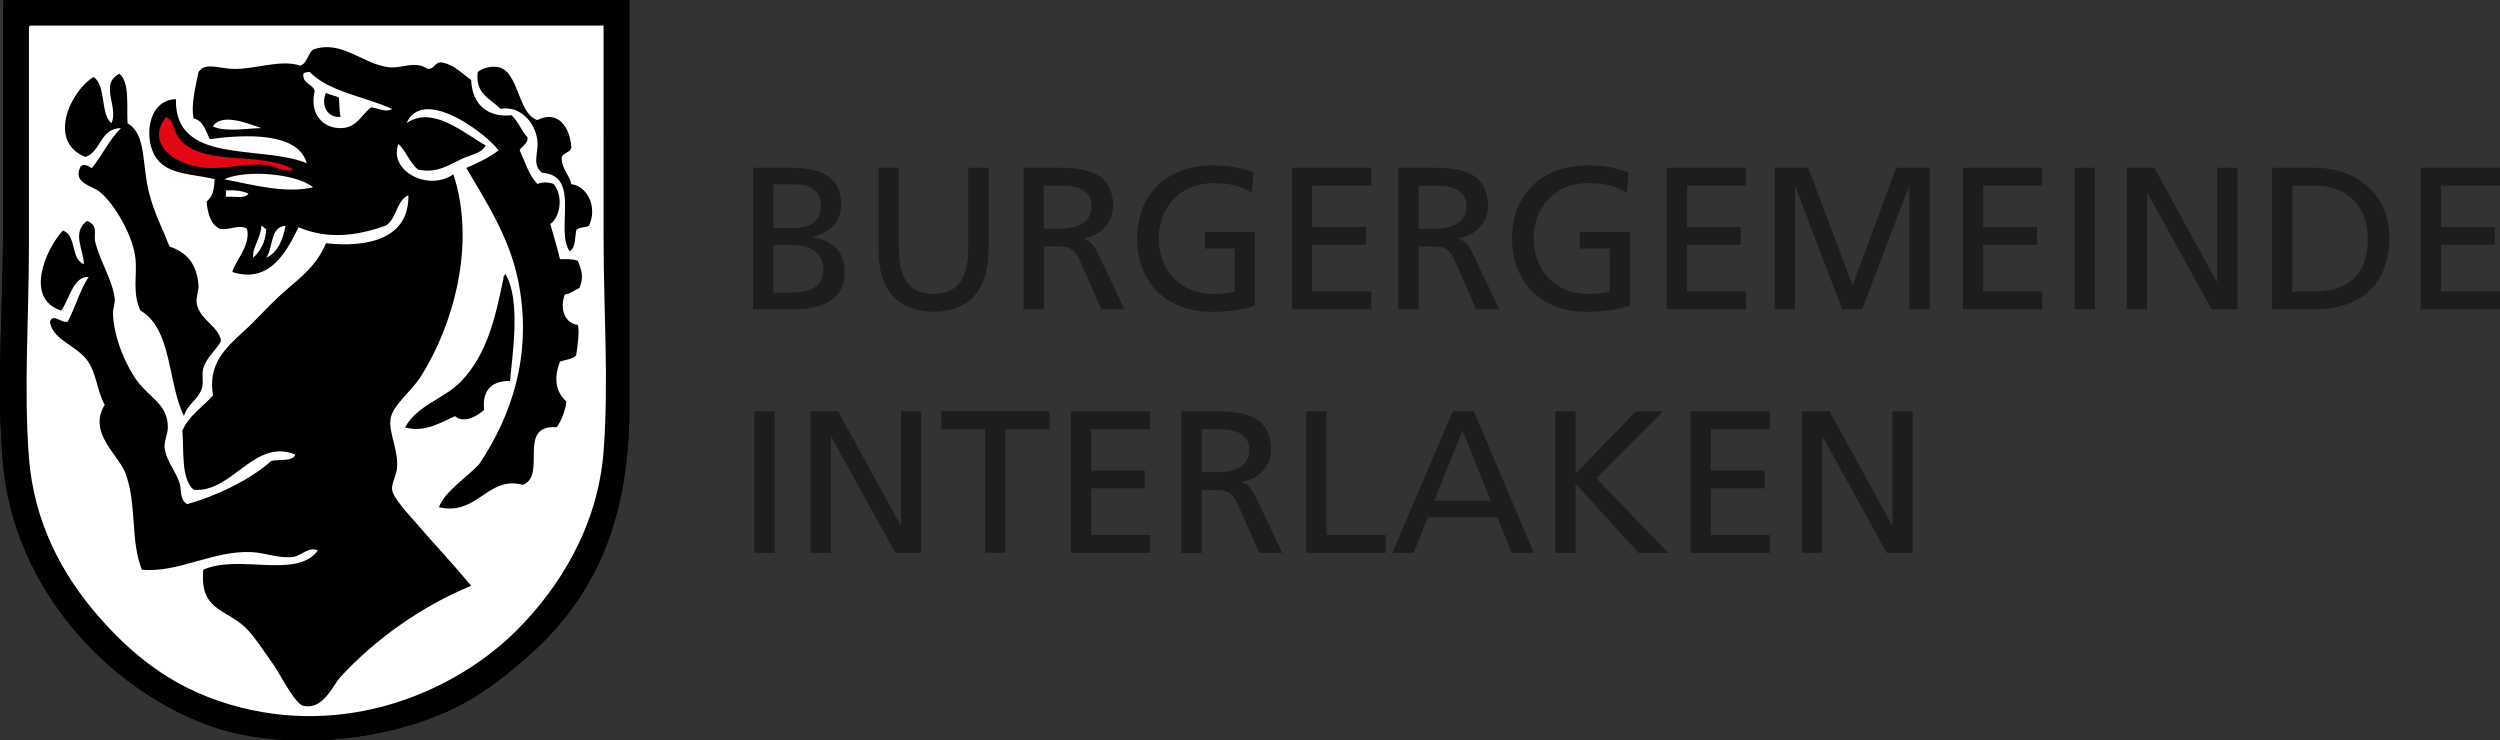 <?xml version="1.0" encoding="UTF-8"?><svg id="Ebene_1" xmlns="http://www.w3.org/2000/svg" viewBox="0 0 278.13 82.38"><rect x="0" y="0" width="278.13" height="82.38" fill="#333333" stroke="none"/><defs><style>.cls-1{fill:#1d1d1b;}.cls-2{fill-rule:evenodd;}.cls-3{fill:#fff;}.cls-4{fill:#e30613;}</style></defs><polyline class="cls-3" points="2.64 2.08 68.28 1.89 68.74 52.66 67.28 57.95 62.25 66.53 58.97 71.83 54.22 74.48 47.46 78.86 37.51 80.41 32.58 80.5 22.27 78.68 13.23 73.29 8.84 68.82 3.55 61.15 2.45 53.84 1.36 46.08"/><polygon class="cls-4" points="18.61 12.21 17.15 14.49 17.61 16.96 22.08 19.24 24.91 19.24 28.29 18.51 31.3 18.69 33.31 19.33 33.68 18.69 33.4 18.24 29.66 17.41 26.28 17.23 23.27 16.87 21.9 16.23 20.44 15.13 19.53 13.49 18.61 12.21"/><path class="cls-2" d="M.52,0h69.5v45.23c0,13-4.03,21.48-11.49,27.96-2.27,1.97-4.12,3.49-6.83,4.99-7.75,4.28-20,5.62-28.56,2.49C12.04,76.6,1.62,65.57.34,51.64c-.77-8.45,0-17.14,0-25.64V.53c-.01-.25-.03-.5.18-.53ZM3.22,3.38v23.68c0,8.14-.59,16.23,0,23.86.56,7.2,3.71,13.04,7.72,17.63,4.27,4.89,8.98,8.41,15.8,10.15,12.81,3.26,24.38-2.23,30.71-8.54,4.82-4.81,9.06-11.63,9.7-19.94.59-7.7,0-15.74,0-23.68V2.85H3.4c-.21.03-.19.28-.18.53Z"/><path class="cls-2" d="M49.19,6.94c1.41.32,2.21,1.25,3.23,1.96.1,2.74,1.86,4.2,4.49,3.92.75.68,1.1,1.76,1.8,2.49-.02.75-.65.9-.9,1.42.7,1.42.89,2.53,1.97,3.74.52-.23,1.28-.23,1.8,0,1.08,1.2.82,3.63-.36,4.45.37,1.3.76,2.57,1.08,3.92.74-.02,1.47-.04,1.98.18.51,1.19.64,1.92.18,3.03-.56.21-.93.62-1.62.71-.61,1.59.01,3.24,1.44,3.38.21.62,0,2.19-.18,3.38-.37.47-1.19.48-1.8.71-.72,1.88-.48,3.34.72,4.45-.16,1.15-.55,2.07-1.08,2.85-4.5-.32-1.04,5.35-3.77,6.41-3.91-1.07-5.04,3.49-9.34,2.49.64-1.75,3.05-3.26,4.49-4.81,3.48-5.19,6.03-12.12,4.31-20.48-1.02-4.96-3.75-8.99-5.75-12.46,1.29-.56,2.55-1.15,3.59-1.96-1.63-2.1-8.44-7.08-10.24-3.03,2.92-1.96,6.23,1.03,8.8,2.49-.43.88-1.63,1.02-2.51,1.43-1.63.76-2.92,1.71-5.03,1.25-.91-.77-1.31-2.03-2.16-2.85-1.15,2.95,3.26,5.35,6.11,3.38,2.58,7.89-.1,16.93-3.59,22.44-1.18,1.86-3.2,3.25-3.41,4.81-.2,1.54.94,3.54.72,5.52-.08.72-.63,1.7-.54,2.32.13.95,1.85,2.76,2.7,3.74,2.13,2.46,4.02,4.45,6.1,6.95-5.68,2.32-10.85,6.12-14.55,10.15-.86.94-1.91,3.7-4.13,3.2-.94-.21-2.69-3.69-3.23-4.45-1.01-1.42-2.3-3.41-3.23-4.28-2.3-2.13-5.06-1.88-4.67-6.41,3.99-1.78,10.38,1.09,12.75-2.14-.96-.48-1.89.59-2.7.71-1.55.23-3.17-.46-4.67-.53-4.3-.2-8.11,2.33-12.21,1.96-1.29-3.24-.53-7.11-1.8-10.68-.74-2.08-4.26-4.53-2.33-7.66-.94-1.76-.89-3.52-1.97-4.98-1.24-1.67-3.84-2.26-4.13-4.27.36-1,1.27.2,1.98,0,.85-1.6,1.36-3.52,2.33-4.98-1.7-.12-2.14,2.49-3.05,3.74-4.13-1.31-1.74-6.83.18-8.9,1.56.48.84,3.2,2.34,3.74,0-1.54-1.41-3.56.36-4.81,1.31.53.69,1.45.9,2.31.5,2.13,1.86,4.11,2.16,6.23.09.64-.2,1.18-.18,1.78.09,2.69,1.44,5.79,2.69,7.48,1.45,1.95,3.42,2.61,3.41,5.17,0,.7-.4,1.47-.36,2.13.08,1.43,1.11,2.54,1.62,3.92.34.93-.04,1.91.9,2.49,3.12-.89,6.92-2.63,9.34-4.81.92-.22,2.38.11,2.69-.71-4.59-1.87-7,4.28-11.31,3.92-1.41-1.21-1.08-4.15-1.26-6.59.74-1.7,2.27-2.62,3.41-3.92-.59-3.37,1.26-5.17,3.41-7.12,1.35-1.22,2.59-2.64,3.77-3.74,2.14-2,4.15-3.18,5.39-6.06,4.67.52,9.27-.53,9.16-5.34-1.36.61-1.29,2.64-2.52,3.38-3.26,1.16-6.46,1.55-9.7.18-1.3,2.66-3.19,6.33-7.36,4.98.22-1.11,2.1-2.99,1.62-4.81-.86-.55-1.94.21-3.05,0-.98-.52-1.32-1.66-1.44-3.03.8-.69.8-1.34.9-2.49-2.34-.59-5.09-.43-6.47-2.31-1.45-2-1.08-6.5,2.16-6.59-.18,7.36,9.42,5.03,14.55,7.12-.95-3.48-6.89-3.21-10.78-2.67-.46-.9-.69-2.04-1.8-2.31-.33-1.58.25-3.63.54-5.16.73-1.09,2.14-.43,3.77-.35,2.4.11,5.35-1.11,7.54-.36.81-.26.83-1.31,1.43-1.78,3.16-1.15,5.6,1.65,8.44,1.96,1.51.17,2.86-.79,4.31.18.83.04.75-.81,1.62-.71ZM34.47,8.01c-.31-.01-.56.04-.72.18-.12,1.19,1.06,1.09,1.26,1.96-.62,2.58.99,4.21,3.05,4.1,1.67-.09,2.17-1.51,3.23-2.31.72.07,1.67.62,2.33.18-3.04-1.38-6.96-1.88-9.16-4.1ZM23.69,18.7c2-.04,3.97-.54,5.75-.36,1.39.14,2.21.92,3.23.53-3.75-2.18-10.55-.14-12.93-3.74-.41-.62-.3-1.57-1.26-2.14-2.46,3.13,1.26,5.77,5.21,5.7ZM23.69,14.07c1.41.66,3.84.2,5.39.18-1.24-.4-4.42-1.79-5.39-.18ZM24.95,19.94c3.15.62,6.88,1.63,9.88.89-1.91-1.55-7.53-1.98-9.88-.89ZM25.13,21.9c.87-.09,2.17.25,2.51-.36-.65-.31-1.5-.41-2.51-.36v.71ZM28.18,28.67c.79-.76,1.37-1.72,1.44-3.2-.26-.04-.3-.29-.54-.36-.04,1.33-1.1,2.59-.9,3.56ZM29.62,28.67c1.32-.59,1.82-1.99,2.16-3.56-1.78.14-1.36,2.46-2.16,3.56Z"/><path class="cls-2" d="M59.79,13.35c2.35-1.17,3.64.9,3.77,3.03-.09.68-1.01.54-1.08,1.25.07,1.23.84,1.78,1.08,2.85,1.89.3,2.9,2.63,1.97,4.63-.39.26-1.19.12-1.43.53-.15.87-.07,1.95-.72,2.32-1.66-2.35,1.3-8.45-3.05-8.73-1.2-.85-.4-2.25-.54-3.56-.21-1.99-1.87-3.96-4.13-3.56-1.06-1.15-2.82-1.6-2.51-4.1.65-.52,1.68-.69,2.33-.53,2.29.56,2.1,5.17,4.31,5.88Z"/><path class="cls-2" d="M24.59,37.93c-.52,1.02-1.64,1.84-1.97,3.03-.22.78.08,1.6-.18,2.31-.44,1.23-1.65,1.76-1.97,3.03-1.83-3.71-1.32-9.73-4.85-11.75-.91-1.96-.37-3.78-.54-5.7-.23-2.55-2.31-6.12-3.95-7.48-.89-.74-3.11-.98-2.16-2.85.4-.4.9.01,1.26.18,1.14-1.43,1.94-3.18,3.23-4.45-2.35.04-2.18,2.59-3.95,3.21-4.24-1.66-1.77-7.23.9-8.9,1.42.97.72,4.03,1.98,5.16.86-1.78-1.39-4.35.9-5.52,1.15,1,.79,3.49.9,5.52,2.07,1.17,1.6,4.39,2.33,7.48.59,2.49,1.66,4.42,2.33,6.23,2.07.68,3.05,2.07,3.23,4.27.06.68-.33,1.44-.18,2.14.39,1.8,2.47,2.48,2.69,4.1Z"/><path class="cls-2" d="M36.26,10.33c.42.24,1.02.29,1.44.53.09.82.01,1.16.18,2.14-1.49.14-2.2-1.33-1.62-2.67Z"/><path class="cls-2" d="M56.2,30.45c1.79,2.84.79,9.05.54,11.93-1.75-.02-3.14.77-2.88,3.21-.61.6-2.25,1.61-3.23.71-1.54.65-3.33,1.87-5.57,1.25,1.4-2.54,4.4-3.17,6.28-5.17,2.74-2.91,3.69-6.6,4.67-11.4-.05-.29.17-.31.18-.53Z"/><polyline class="cls-3" points="2.64 2.08 68.28 1.89 68.74 52.66 67.28 57.95 62.25 66.53 58.97 71.83 54.22 74.48 47.46 78.86 37.51 80.41 32.58 80.5 22.27 78.68 13.23 73.29 8.84 68.82 3.55 61.15 2.45 53.84 1.36 46.08"/><polygon class="cls-4" points="18.61 12.21 17.15 14.49 17.61 16.96 22.08 19.24 24.91 19.24 28.29 18.51 31.27 19.16 33.31 19.33 33.68 18.69 33.4 18.24 29.66 17.41 26.28 17.23 23.27 16.87 21.9 16.23 20.44 15.13 19.53 13.49 18.61 12.21"/><path class="cls-1" d="M83.79,18.66h4.26c3.27,0,5.53,1.06,5.53,3.97,0,2.16-1.26,3.25-3.25,3.75v.05c2.14.18,3.65,1.58,3.65,3.79,0,3.38-2.8,4.2-6,4.2h-4.2v-15.75ZM86.05,25.39h1.24c2.19,0,4.04-.2,4.04-2.53,0-1.87-1.6-2.35-2.91-2.35h-2.37v4.87ZM86.05,32.56h1.69c2.03,0,3.86-.43,3.86-2.55,0-2.44-2.14-2.77-4.08-2.77h-1.47v5.33Z"/><path class="cls-1" d="M109.96,27.89c0,4.42-2.23,6.79-6.11,6.79s-6.11-2.37-6.11-6.79v-9.23h2.26v8.94c0,3.02.95,5.1,3.86,5.1s3.86-2.08,3.86-5.1v-8.94h2.26v9.23Z"/><path class="cls-1" d="M113.86,18.66h3.86c3.11,0,6.11.5,6.11,4.27,0,1.92-1.42,3.27-3.25,3.58v.05c.7.27,1.04.61,1.54,1.58l2.98,6.27h-2.57l-2.41-5.46c-.7-1.53-1.44-1.53-2.64-1.53h-1.35v7h-2.26v-15.75ZM116.12,25.43h1.92c2.14,0,3.41-.95,3.41-2.46,0-1.42-1.08-2.32-3.16-2.32h-2.17v4.78Z"/><path class="cls-1" d="M139.29,21.46c-1.11-.72-2.3-1.08-4.33-1.08-3.63,0-6.05,2.64-6.05,6.16,0,3.7,2.66,6.16,5.93,6.16,1.56,0,1.96-.16,2.53-.27v-4.78h-3.32v-1.85h5.57v8.19c-.86.29-2.35.7-4.81.7-4.99,0-8.3-3.2-8.3-8.21s3.52-8.08,8.33-8.08c2.3,0,3.32.34,4.62.79l-.18,2.28Z"/><path class="cls-1" d="M143.73,18.66h8.82v1.99h-6.57v4.6h5.98v1.98h-5.98v5.19h6.57v1.99h-8.82v-15.75Z"/><path class="cls-1" d="M155.57,18.66h3.86c3.11,0,6.11.5,6.11,4.27,0,1.92-1.42,3.27-3.25,3.58v.05c.7.27,1.04.61,1.53,1.58l2.98,6.27h-2.57l-2.41-5.46c-.7-1.53-1.44-1.53-2.64-1.53h-1.35v7h-2.26v-15.75ZM157.83,25.43h1.92c2.14,0,3.41-.95,3.41-2.46,0-1.42-1.08-2.32-3.16-2.32h-2.17v4.78Z"/><path class="cls-1" d="M181,21.46c-1.11-.72-2.3-1.08-4.33-1.08-3.63,0-6.05,2.64-6.05,6.16,0,3.7,2.66,6.16,5.93,6.16,1.56,0,1.96-.16,2.53-.27v-4.78h-3.32v-1.85h5.57v8.19c-.86.29-2.35.7-4.81.7-4.99,0-8.3-3.2-8.3-8.21s3.52-8.08,8.33-8.08c2.3,0,3.32.34,4.63.79l-.18,2.28Z"/><path class="cls-1" d="M185.44,18.66h8.82v1.99h-6.57v4.6h5.98v1.98h-5.98v5.19h6.57v1.99h-8.82v-15.75Z"/><path class="cls-1" d="M197.44,18.66h3.72l4.94,13.09,4.85-13.09h3.72v15.75h-2.26v-13.63h-.04l-5.21,13.63h-2.21l-5.21-13.63h-.04v13.63h-2.26v-15.75Z"/><path class="cls-1" d="M218.38,18.66h8.82v1.99h-6.57v4.6h5.98v1.98h-5.98v5.19h6.57v1.99h-8.82v-15.75Z"/><path class="cls-1" d="M230.81,18.66h2.26v15.75h-2.26v-15.75Z"/><path class="cls-1" d="M236.6,18.66h3.07l6.95,12.68h.05v-12.68h2.26v15.75h-2.89l-7.13-12.95h-.04v12.95h-2.26v-15.75Z"/><path class="cls-1" d="M252.78,18.66h4.65c4.67,0,8.39,2.89,8.39,7.74,0,5.28-3.2,8.01-8.39,8.01h-4.65v-15.75ZM255.03,32.43h2.37c3.88,0,6.02-1.87,6.02-5.93,0-3.68-2.5-5.84-5.75-5.84h-2.64v11.78Z"/><path class="cls-1" d="M269.31,18.66h8.82v1.99h-6.56v4.6h5.98v1.98h-5.98v5.19h6.56v1.99h-8.82v-15.75Z"/><path class="cls-1" d="M83.92,45.76h2.25v15.75h-2.25v-15.75Z"/><path class="cls-1" d="M90.17,45.76h3.07l6.95,12.68h.05v-12.68h2.25v15.75h-2.89l-7.13-12.95h-.04v12.95h-2.26v-15.75Z"/><path class="cls-1" d="M109.61,47.74h-4.9v-1.99h12.05v1.99h-4.9v13.76h-2.25v-13.76Z"/><path class="cls-1" d="M119.13,45.76h8.82v1.99h-6.56v4.6h5.98v1.98h-5.98v5.19h6.56v1.99h-8.82v-15.75Z"/><path class="cls-1" d="M131.42,45.76h3.86c3.12,0,6.12.5,6.12,4.27,0,1.92-1.42,3.27-3.25,3.58v.05c.7.27,1.04.61,1.53,1.58l2.98,6.27h-2.57l-2.41-5.46c-.7-1.53-1.45-1.53-2.64-1.53h-1.35v7h-2.26v-15.75ZM133.68,52.53h1.91c2.14,0,3.41-.95,3.41-2.46,0-1.42-1.08-2.32-3.16-2.32h-2.16v4.78Z"/><path class="cls-1" d="M145.32,45.76h2.26v13.76h6.58v1.99h-8.84v-15.75Z"/><path class="cls-1" d="M161.61,45.76h2.37l6.66,15.75h-2.46l-1.6-3.97h-7.71l-1.6,3.97h-2.37l6.72-15.75ZM162.71,47.88l-3.14,7.81h6.27l-3.14-7.81Z"/><path class="cls-1" d="M173.02,45.76h2.26v6.93l6.72-6.93h3l-7.4,7.45,7.99,8.3h-3.3l-7.01-7.72v7.72h-2.26v-15.75Z"/><path class="cls-1" d="M188.07,45.76h8.82v1.99h-6.56v4.6h5.98v1.98h-5.98v5.19h6.56v1.99h-8.82v-15.75Z"/><path class="cls-1" d="M200.47,45.76h3.07l6.95,12.68h.05v-12.68h2.25v15.75h-2.89l-7.13-12.95h-.04v12.95h-2.26v-15.75Z"/><path class="cls-2" d="M.52,0h69.5v45.23c0,13-4.03,21.48-11.49,27.96-2.27,1.97-4.12,3.49-6.83,4.99-7.75,4.28-20,5.62-28.56,2.49C12.04,76.6,1.62,65.57.34,51.64c-.77-8.45,0-17.14,0-25.64V.53c-.01-.25-.03-.5.18-.53ZM3.22,3.38v23.68c0,8.14-.59,16.23,0,23.86.56,7.2,3.71,13.04,7.72,17.63,4.27,4.89,8.98,8.41,15.8,10.15,12.81,3.26,24.38-2.23,30.71-8.54,4.82-4.81,9.06-11.63,9.7-19.94.59-7.7,0-15.74,0-23.68V2.85H3.4c-.21.03-.19.28-.18.53Z"/><path class="cls-2" d="M49.19,6.94c1.41.32,2.21,1.25,3.23,1.96.1,2.74,1.86,4.2,4.49,3.92.75.68,1.1,1.76,1.8,2.49-.02.75-.65.9-.9,1.42.7,1.42.89,2.53,1.97,3.74.52-.23,1.28-.23,1.8,0,1.08,1.2.82,3.63-.36,4.45.37,1.3.76,2.57,1.08,3.92.74-.02,1.47-.04,1.98.18.51,1.19.64,1.92.18,3.03-.56.21-.93.62-1.62.71-.61,1.59.01,3.24,1.44,3.38.21.62,0,2.19-.18,3.38-.37.47-1.19.48-1.8.71-.72,1.88-.48,3.34.72,4.45-.16,1.15-.55,2.07-1.08,2.85-4.5-.32-1.04,5.35-3.77,6.41-3.91-1.07-5.04,3.49-9.34,2.49.64-1.75,3.05-3.26,4.49-4.81,3.48-5.19,6.03-12.12,4.31-20.48-1.02-4.96-3.75-8.99-5.75-12.46,1.29-.56,2.55-1.15,3.59-1.96-1.63-2.1-8.44-7.08-10.24-3.03,2.92-1.96,6.23,1.03,8.8,2.49-.43.88-1.63,1.02-2.51,1.43-1.63.76-2.92,1.71-5.03,1.25-.91-.77-1.31-2.03-2.16-2.85-1.15,2.95,3.26,5.35,6.11,3.38,2.58,7.89-.1,16.93-3.59,22.44-1.18,1.86-3.2,3.25-3.41,4.81-.2,1.54.94,3.54.72,5.52-.08.72-.63,1.7-.54,2.32.13.95,1.85,2.76,2.7,3.74,2.13,2.46,4.02,4.45,6.1,6.95-5.68,2.32-10.85,6.12-14.55,10.15-.86.94-1.91,3.7-4.13,3.2-.94-.21-2.69-3.69-3.23-4.45-1.01-1.42-2.3-3.41-3.23-4.28-2.3-2.13-5.06-1.88-4.67-6.41,3.99-1.78,10.38,1.09,12.75-2.14-.96-.48-1.89.59-2.7.71-1.55.23-3.17-.46-4.67-.53-4.3-.2-8.11,2.33-12.21,1.96-1.29-3.24-.53-7.11-1.8-10.68-.74-2.08-4.26-4.53-2.33-7.66-.94-1.76-.89-3.52-1.97-4.98-1.24-1.67-3.84-2.26-4.13-4.27.36-1,1.27.2,1.98,0,.85-1.6,1.36-3.52,2.33-4.98-1.7-.12-2.14,2.49-3.05,3.74-4.13-1.31-1.74-6.83.18-8.9,1.56.48.84,3.2,2.34,3.74,0-1.54-1.41-3.56.36-4.81,1.31.53.69,1.45.9,2.31.5,2.13,1.86,4.11,2.16,6.23.09.64-.2,1.18-.18,1.78.09,2.69,1.44,5.79,2.69,7.48,1.45,1.95,3.42,2.61,3.41,5.17,0,.7-.4,1.47-.36,2.13.08,1.43,1.11,2.54,1.62,3.92.34.93-.04,1.91.9,2.49,3.12-.89,6.92-2.63,9.34-4.81.92-.22,2.38.11,2.69-.71-4.59-1.87-7,4.28-11.31,3.92-1.41-1.21-1.08-4.15-1.26-6.59.74-1.7,2.27-2.62,3.41-3.92-.59-3.37,1.26-5.17,3.41-7.12,1.35-1.22,2.59-2.64,3.77-3.74,2.14-2,4.15-3.18,5.39-6.06,4.67.52,9.27-.53,9.16-5.34-1.36.61-1.29,2.64-2.52,3.38-3.26,1.16-6.46,1.55-9.7.18-1.3,2.66-3.19,6.33-7.36,4.98.22-1.11,2.1-2.99,1.62-4.81-.86-.55-1.94.21-3.05,0-.98-.52-1.32-1.66-1.44-3.03.8-.69.8-1.34.9-2.49-2.34-.59-5.09-.43-6.47-2.31-1.45-2-1.08-6.5,2.16-6.59-.18,7.36,9.42,5.03,14.55,7.12-.95-3.48-6.89-3.21-10.78-2.67-.46-.9-.69-2.04-1.8-2.31-.33-1.58.25-3.63.54-5.16.73-1.09,2.14-.43,3.77-.35,2.4.11,5.35-1.11,7.54-.36.81-.26.83-1.31,1.43-1.78,3.16-1.15,5.6,1.65,8.44,1.96,1.51.17,2.86-.79,4.31.18.83.04.75-.81,1.62-.71ZM34.47,8.01c-.31-.01-.56.04-.72.18-.12,1.19,1.06,1.09,1.26,1.96-.62,2.58.99,4.21,3.05,4.1,1.67-.09,2.17-1.51,3.23-2.31.72.07,1.67.62,2.33.18-3.04-1.38-6.96-1.88-9.16-4.1ZM23.69,18.7c2-.04,3.97-.54,5.75-.36,1.39.14,2.21.92,3.23.53-3.75-2.18-10.55-.14-12.93-3.74-.41-.62-.3-1.57-1.26-2.14-2.46,3.13,1.26,5.77,5.21,5.7ZM23.69,14.07c1.41.66,3.84.2,5.39.18-1.24-.4-4.42-1.79-5.39-.18ZM24.95,19.94c3.15.62,6.88,1.63,9.88.89-1.91-1.55-7.53-1.98-9.88-.89ZM25.13,21.9c.87-.09,2.17.25,2.51-.36-.65-.31-1.5-.41-2.51-.36v.71ZM28.18,28.67c.79-.76,1.37-1.72,1.44-3.2-.26-.04-.3-.29-.54-.36-.04,1.33-1.1,2.59-.9,3.56ZM29.62,28.67c1.32-.59,1.82-1.99,2.16-3.56-1.78.14-1.36,2.46-2.16,3.56Z"/><path class="cls-2" d="M59.79,13.35c2.35-1.17,3.64.9,3.77,3.03-.09.68-1.01.54-1.08,1.25.07,1.23.84,1.78,1.08,2.85,1.89.3,2.9,2.63,1.97,4.63-.39.26-1.19.12-1.43.53-.15.87-.07,1.95-.72,2.32-1.66-2.35,1.3-8.45-3.05-8.73-1.2-.85-.4-2.25-.54-3.56-.21-1.99-1.87-3.96-4.13-3.56-1.06-1.15-2.82-1.6-2.51-4.1.65-.52,1.68-.69,2.33-.53,2.29.56,2.1,5.17,4.31,5.88Z"/><path class="cls-2" d="M24.59,37.93c-.52,1.02-1.64,1.84-1.97,3.03-.22.78.08,1.6-.18,2.31-.44,1.23-1.65,1.76-1.97,3.03-1.83-3.71-1.32-9.73-4.85-11.75-.91-1.96-.37-3.78-.54-5.7-.23-2.55-2.31-6.12-3.95-7.48-.89-.74-3.11-.98-2.16-2.85.4-.4.9.01,1.26.18,1.14-1.43,1.94-3.18,3.23-4.45-2.35.04-2.18,2.59-3.95,3.21-4.24-1.66-1.77-7.23.9-8.9,1.42.97.72,4.03,1.98,5.16.86-1.78-1.39-4.35.9-5.52,1.15,1,.79,3.49.9,5.52,2.07,1.17,1.6,4.39,2.33,7.48.59,2.49,1.66,4.42,2.33,6.23,2.07.68,3.05,2.07,3.23,4.27.06.68-.33,1.44-.18,2.14.39,1.8,2.47,2.48,2.69,4.1Z"/><path class="cls-2" d="M36.26,10.33c.42.24,1.02.29,1.44.53.09.82.01,1.16.18,2.14-1.49.14-2.2-1.33-1.62-2.67Z"/><path class="cls-2" d="M56.2,30.45c1.79,2.84.79,9.05.54,11.93-1.75-.02-3.14.77-2.88,3.21-.61.6-2.25,1.61-3.23.71-1.54.65-3.33,1.87-5.57,1.25,1.4-2.54,4.4-3.17,6.28-5.17,2.74-2.91,3.69-6.6,4.67-11.4-.05-.29.17-.31.18-.53Z"/></svg>